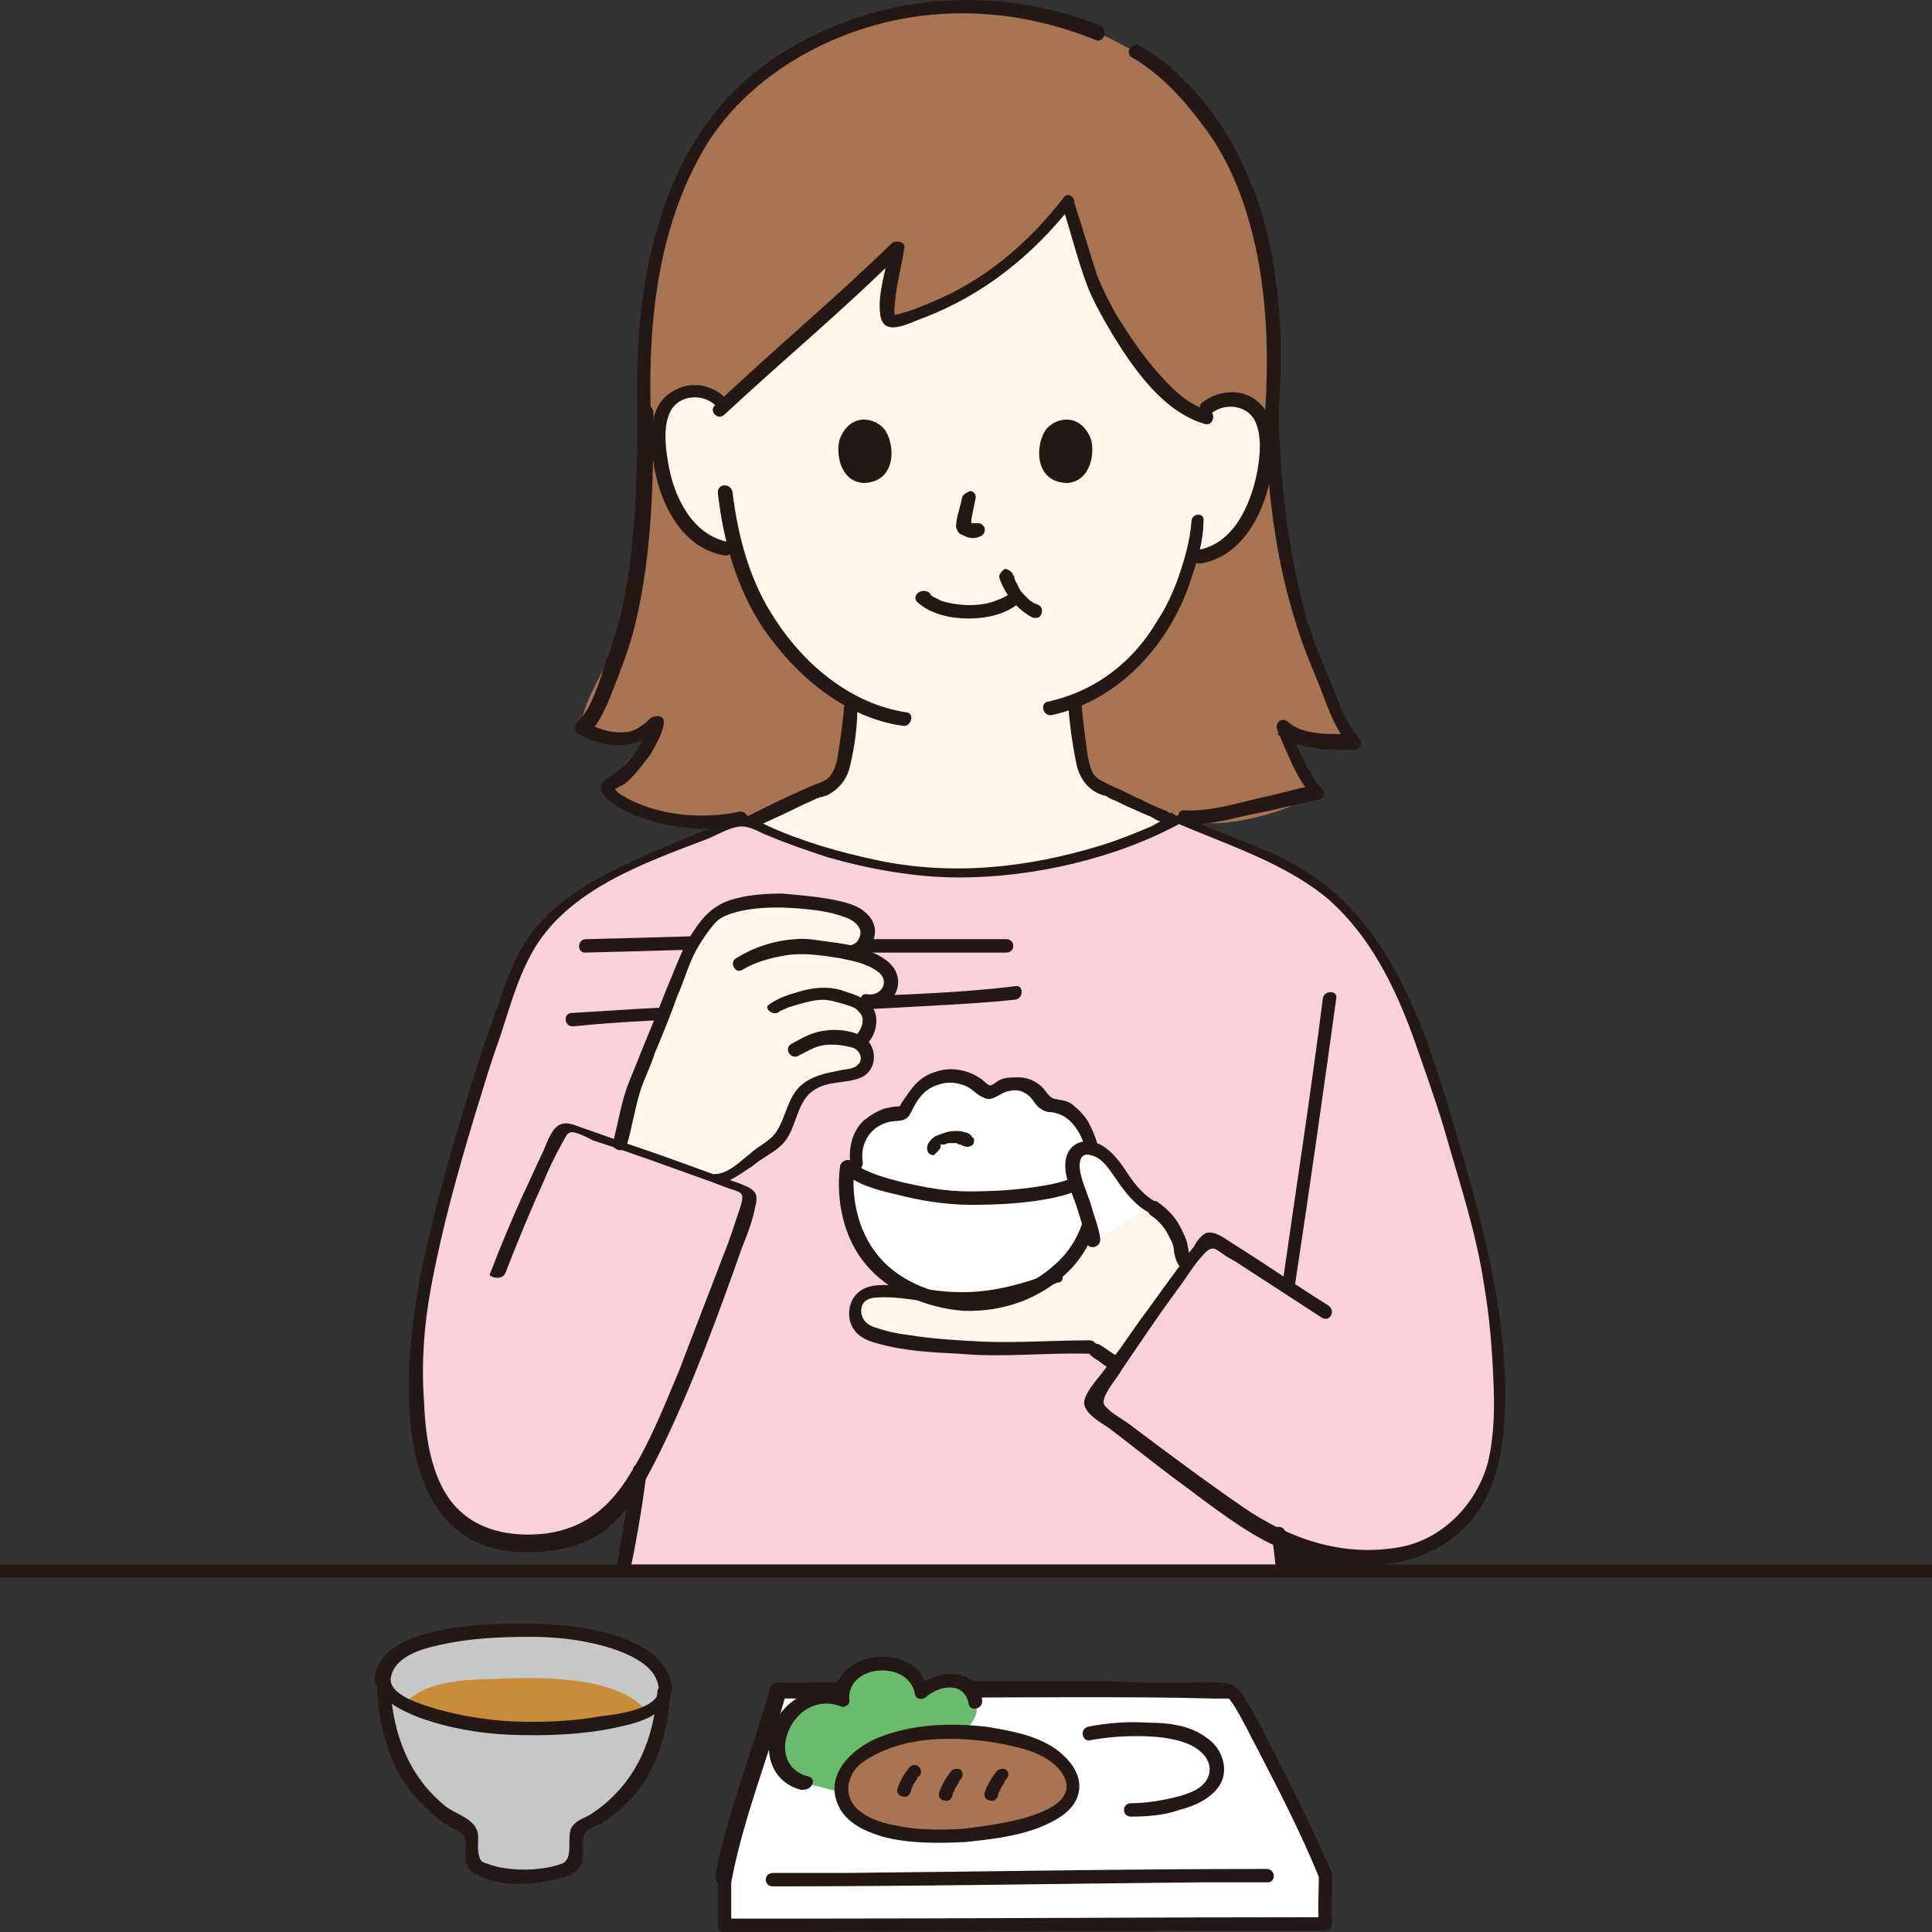 <?xml version="1.0" encoding="utf-8"?>
<!-- Generator: Adobe Illustrator 24.2.0, SVG Export Plug-In . SVG Version: 6.00 Build 0)  -->
<svg version="1.1" id="レイヤー_1" xmlns="http://www.w3.org/2000/svg" xmlns:xlink="http://www.w3.org/1999/xlink" x="0px"
	 y="0px" viewBox="0 0 144 144" style="enable-background:new 0 0 144 144;" xml:space="preserve">
<rect x="0" y="0" width="144" height="144" fill="#333333" stroke="none"/>
<style type="text/css">
	.st0{fill:#231815;}
	.st1{fill:#A87452;}
	.st2{fill:#FFF6E9;}
	.st3{fill:#F8D1DA;}
	.st4{fill:#FFFFFF;}
	.st5{fill:#C6C7C7;}
	.st6{fill:#6BBB6E;}
	.st7{fill:#C98C39;}
</style>
<g>
	<g id="woman_1_">
		<g>
			<path class="st0" d="M95.3,115.1c0.1,0.6,0.2,1.3,0.3,2c2.3,0,4.5,0,6.5,0c0-0.7,0-1.3,0-1.3c-0.2,0-0.4,0-0.6,0
				c-2-0.1-4.2-0.5-6.2-1.4C95.3,114.6,95.3,114.8,95.3,115.1z"/>
		</g>
		<g>
			<path class="st1" d="M88.5,61.1c2.5,0.9,7.9-0.7,9.6-2c0.7-0.5-2.8-4-2.4-4.7l5.2,0.9c0,0-2.6-5.2-3.4-7.3
				c-0.9-2.6-2.6-7.9-2.8-17.4c0.3-2.9,0-7-0.1-8.6c-0.4-5.5-2.9-11.7-6.4-15.1c-1.5-1.5-2-2.2-3.7-3.1c0,0-0.9-0.5-1.9-1
				c-0.5-0.2-0.9-0.4-0.9-0.4c-2.9-1.2-6-2-10.3-2c-7.1,0-13.4,3.7-16.2,6.3c-4.7,4.5-7.6,12.6-7.2,23.8c0,7.6-0.6,13.1-1.5,16.2
				c-0.6,2.1-3.1,5.3-3.2,7.5c0,0,2.9,0.8,5.4,0.1c1.1-0.3-4.3,4.2-3.3,5c1.8,1.4,7.2,2,9.4,1.6c0,0,6.2,3.9,16.5,3.9
				C81.8,64.8,88.5,61.1,88.5,61.1z"/>
		</g>
		<g>
			<path class="st2" d="M54.7,61.8c0.4-0.1,6.2-2.9,6.3-2.9c1.9-0.7,1.8-1.9,2-3.2c0.2-1.2,0.3-2.2,0.4-3.5c-1.8-1-3.5-2.5-5.1-4.3
				c-1.9-2.2-2.9-4.7-3.5-6.9c-0.4,0-0.7,0-0.7,0c-0.8-0.1-1.5-0.5-2.1-1c-0.8-0.6-1.3-1.5-1.8-2.3c-0.9-1.8-1.3-3.8-1.1-5.7
				c0-0.5,0.1-1,0.4-1.5c0.4-0.6,1.1-1.1,1.8-1.2c1-0.1,2,0.3,2.5,1.1c3.6-3.3,9.7-8.6,12.9-11.8c-0.2,1.9-1.4,5.9-0.2,5.5
				c5.3-1.5,9.6-4.6,12.9-9c0.7,2.3,1.6,5.7,2.4,7.2c1.1,2.1,4.3,7.4,7.5,8.6c0.5-0.8,1.6-1.2,2.5-1.1c0.8,0.1,1.5,0.6,1.8,1.2
				c0.3,0.4,0.3,1,0.4,1.5c0.2,2-0.2,4-1.1,5.7c-0.4,0.9-1,1.7-1.8,2.3c-0.6,0.5-1.3,0.8-2.1,1c0,0-0.2,0-0.5,0.1
				c-0.2,0.8-0.4,1.4-0.5,1.7c-0.6,1.7-2.7,6.8-8,8.9c0.1,1.1,0.2,2.3,0.4,3.4c0.2,1.3,0.2,2.5,2,3.2c0.1,0,5.4,2.5,5.6,2.6
				c0,0-3.7,10-18.3,10C59.1,71.5,54.7,61.8,54.7,61.8z"/>
		</g>
		<path class="st0" d="M90.3,30.8c1-0.8,2.6-0.6,3.2,0.5c0.6,1.1,0.4,2.8,0.2,3.9c-0.5,2.5-1.8,5.4-4.5,5.8c-0.6,0.1-0.4,1.1,0.3,1
			c3.5-0.6,5.1-4.6,5.4-7.7c0.1-1.5,0.1-3.4-1.2-4.4c-1.2-1-2.9-0.8-4.1,0.1C89.1,30.5,89.8,31.3,90.3,30.8L90.3,30.8z"/>
		<path class="st0" d="M88.8,38.9c-0.1,1.5-0.6,3.1-1.1,4.5c-0.4,1-0.8,1.9-1.4,2.8c-1.8,3.1-4.6,5.3-8.2,6.1
			c-0.6,0.1-0.4,1.1,0.3,1c5-1.1,8.7-5.2,10.3-9.9c0.5-1.5,1-3,1-4.6C89.8,38.2,88.8,38.2,88.8,38.9L88.8,38.9z"/>
		<path class="st0" d="M53.9,29.5c-1.2-1-2.8-1.1-4.1-0.1c-1.3,1-1.3,2.8-1.2,4.3c0.3,3.2,1.9,7.1,5.4,7.7c0.6,0.1,0.9-0.9,0.3-1
			c-2.7-0.5-4.1-3.4-4.5-5.9c-0.2-1.1-0.4-2.8,0.2-3.9c0.6-1.1,2.2-1.3,3.2-0.5C53.7,30.7,54.4,29.9,53.9,29.5L53.9,29.5z"/>
		<path class="st0" d="M53.5,36.7c0.4,3.6,1.4,7.2,3.5,10.3c2.4,3.4,6,6.5,10.3,7.1c0.6,0.1,0.9-0.9,0.3-1c-4.1-0.6-7.6-3.5-9.8-6.9
			c-1.9-2.8-2.8-6.2-3.2-9.5C54.5,36,53.5,36,53.5,36.7L53.5,36.7z"/>
		<path class="st0" d="M79.2,15.4c0.6,1.9,1.1,3.9,1.8,5.8c0.5,1.3,1.2,2.5,1.9,3.7c1.6,2.6,3.8,5.8,6.9,6.7c0.6,0.2,0.9-0.8,0.3-1
			c-1.5-0.4-2.6-1.5-3.6-2.6c-1.1-1.2-2-2.5-2.9-3.9c-0.7-1.1-1.3-2.3-1.8-3.5c-0.6-1.8-1.1-3.6-1.7-5.4C80,14.5,79,14.8,79.2,15.4
			L79.2,15.4z"/>
		<path class="st0" d="M79.3,14.7c-2.4,3.1-5.3,5.7-8.9,7.4c-0.9,0.4-1.8,0.8-2.7,1.1c-0.3,0.1-1.1,0.3-1,0.3c-0.1-0.2,0-0.7,0-0.9
			c0.1-1.4,0.5-2.7,0.7-4.1c0.1-0.5-0.6-0.6-0.9-0.4c-4.3,4.2-8.9,8-13.2,12.1c-0.5,0.4,0.2,1.2,0.7,0.7c4.4-4.1,9-7.9,13.2-12.1
			c-0.3-0.1-0.6-0.2-0.9-0.4c-0.2,1.6-0.9,3.4-0.7,5c0.2,1.8,2.1,0.7,3.2,0.3c4.5-1.7,8.2-4.7,11.1-8.4C80.4,15,79.7,14.2,79.3,14.7
			L79.3,14.7z"/>
		<path class="st0" d="M82,1.9C74.6-1,66.5-0.6,59.6,3.2C54.1,6.1,50.7,11,49,17c-1.3,4.4-1.6,9-1.5,13.6c0,0.7,1,0.7,1,0
			c-0.2-6.9,0.6-14.2,4.4-20.2C56.5,5,63,1.7,69.4,1.1c4.2-0.4,8.4,0.3,12.3,1.9C82.3,3.2,82.6,2.2,82,1.9L82,1.9z"/>
		<path class="st0" d="M95.3,30.6c0.4-5,0.1-10.4-1.4-15.2c-0.9-2.6-2.1-5.1-3.7-7.2c-1.4-1.8-3.2-3.7-5.3-4.8
			c-0.6-0.3-1.1,0.6-0.5,0.9c2.1,1.2,3.9,3.2,5.3,5.1c1.6,2.1,2.7,4.6,3.4,7.1c1.3,4.5,1.5,9.5,1.2,14.1
			C94.2,31.3,95.3,31.3,95.3,30.6L95.3,30.6z"/>
		<path class="st0" d="M47.5,30.6c0,5-0.1,10.2-1.2,15.1c-0.3,1.1-0.6,2.2-1,3.3c-0.6,1.6-1.1,3.7-2.3,4.9c-0.2,0.2-0.2,0.6,0.1,0.8
			c1.6,0.9,3.8,1.3,5.3,0.1c0.1-0.1,0.3-0.2,0.4-0.3c0.3-0.2,0.1-0.3-0.4-0.5c0,0-0.1,0.4-0.1,0.4c-0.3,0.4-0.5,0.9-0.7,1.3
			c-0.6,0.9-1.3,1.7-2.2,2.2c-1.6,0.9,0.3,2.1,1.3,2.6c2.7,1.2,5.8,1.6,8.7,1c0.6-0.1,0.4-1.1-0.3-1c-2.8,0.6-6.2,0.3-8.7-1.2
			c-0.2-0.1-0.3-0.2-0.5-0.4c-0.2-0.2-0.1-0.2-0.2,0c0.1-0.1,0.8-0.4,0.9-0.5c0.7-0.6,1.3-1.4,1.9-2.2c0.2-0.4,1.9-3.1,0.3-2.8
			c-0.2,0-0.4,0.2-0.6,0.4c-0.6,0.5-1.1,0.8-1.9,0.8c-0.9,0-1.8-0.3-2.5-0.7c0,0.3,0.1,0.5,0.1,0.8c1.1-1.2,1.7-3.1,2.3-4.6
			c0.5-1.3,0.9-2.5,1.2-3.8c1.2-5.1,1.3-10.4,1.3-15.6C48.6,30,47.5,29.9,47.5,30.6L47.5,30.6z"/>
		<path class="st0" d="M94.3,30.6c0.1,5.5,0.7,11,2.4,16.2c0.4,1.3,0.9,2.5,1.4,3.7c0.7,1.7,1.3,3.8,2.5,5.1
			c0.1-0.3,0.2-0.6,0.4-0.9c-1.5,0-3.8,0.2-5-0.9c-0.5-0.4-1,0.1-0.8,0.6c0.7,1.6,1.4,3.6,2.6,4.9c0.1-0.3,0.1-0.6,0.2-0.8
			c-1.4,0.3-2.8,0.7-4.2,1c-1.7,0.4-3.7,1-5.5,0.9c-0.7-0.1-0.6,1,0,1c1.8,0.2,3.8-0.5,5.5-0.8c1.5-0.3,3-0.7,4.5-1
			c0.4-0.1,0.5-0.6,0.2-0.8c-1.1-1.3-1.8-3.2-2.5-4.7c-0.3,0.2-0.5,0.4-0.8,0.6c1.4,1.2,4,1.2,5.7,1.2c0.5,0,0.7-0.5,0.4-0.9
			c-1.2-1.3-1.8-3.5-2.5-5.1c-0.5-1.1-0.9-2.3-1.3-3.4C96,41.3,95.4,36,95.3,30.6C95.3,30,94.3,30,94.3,30.6L94.3,30.6z"/>
		<path class="st0" d="M56.4,61.6c1.1-0.5,2.2-1,3.2-1.5c0.4-0.2,0.9-0.4,1.3-0.6c0.1,0,0.2-0.1,0.3-0.1c0,0,0.1,0,0.1,0
			c-0.3,0.1,0.2-0.1,0.3-0.1c1-0.5,1.6-1.3,1.8-2.4c0.3-1.3,0.5-2.7,0.5-4.1c0-0.7-1-0.6-1,0c-0.1,1.3-0.3,2.5-0.5,3.8
			c-0.1,0.4-0.2,0.8-0.5,1.2c-0.3,0.4-0.7,0.5-1.2,0.7c-1.7,0.7-3.3,1.5-4.9,2.3C55.3,61,55.8,61.9,56.4,61.6L56.4,61.6z"/>
		<path class="st0" d="M87.2,60.6C87.6,60.6,87.3,60.5,87.2,60.6c-0.2-0.1-0.3-0.2-0.4-0.2c-0.2-0.1-0.5-0.2-0.7-0.3
			c-0.5-0.2-1-0.5-1.5-0.7c-0.6-0.3-1.2-0.6-1.9-0.9c-0.4-0.2-0.9-0.4-1.2-0.8c-0.2-0.3-0.3-0.8-0.4-1.2c-0.2-1.4-0.4-2.8-0.5-4.2
			c0-0.7-1.1-0.7-1,0c0.1,1.5,0.3,3,0.6,4.5c0.2,1.1,0.8,2,1.8,2.4c0,0,0.6,0.2,0.3,0.1c0,0,0.1,0,0.1,0c0.1,0.1,0.2,0.1,0.3,0.2
			c0.5,0.2,0.9,0.4,1.3,0.6c0.5,0.2,1.1,0.5,1.6,0.7c0.3,0.1,0.5,0.3,0.8,0.4c0.2,0.1,0.5,0.3,0.7,0.3
			C87.9,61.6,87.9,60.6,87.2,60.6L87.2,60.6z"/>
		<g>
			<path class="st3" d="M42.7,66.8c-0.1,0.1-0.1,0.1-0.2,0.2c-0.1,0.1-1.1,0.9-1.5,1.3c-2,2-3,4.8-3.8,7.5
				c-1.5,3.9-5.2,16.5-5.9,22.1c-0.5,4.2-0.5,8.5,0.8,12.4c0.3,1,1.8,3.7,4.9,4.3c2.6,0.5,5.9,0.2,7.8-1.5c1-0.8,1.9-2.1,2.8-3.5
				c-0.3,2.2-0.8,4.9-1.2,7.2c0,0,0,0.1-0.1,0.3c14.4,0,34.3,0,49.1,0c0-0.1,0-0.2,0-0.2c-0.1-0.9-0.2-1.7-0.3-2.6
				c3.2,1.5,6.9,1.7,9.7,1.1c0.1,0,0.2-0.1,0.2-0.1c4-1.4,6.2-4.2,6.6-9.1c0.2-6.2-0.6-11.8-2.2-17.2c-1.8-6.2-2.5-8.6-3.4-10.8
				c-1.4-4.1-3.1-7.7-5.4-10.2c-1.7-1.8-3.6-3.2-6-4.3c-2.4-1-4.6-1.9-6.9-2.9c-3.7,2.2-10.9,4.1-16.3,4c-5.8,0-11.8-1.8-15.9-3.9
				C51,62.6,45.8,64.7,42.7,66.8z"/>
		</g>
		<path class="st0" d="M96.1,116.9c-0.1-0.9-0.2-1.7-0.3-2.6c0-0.3-0.2-0.5-0.5-0.5c-0.2,0-0.5,0.2-0.5,0.5c0.1,0.9,0.2,1.7,0.3,2.6
			c0,0.1,0,0.3,0.1,0.4c0.1,0.1,0.2,0.2,0.4,0.1C95.8,117.4,96.1,117.2,96.1,116.9L96.1,116.9z"/>
		<path class="st0" d="M96.5,95.9c1.1-7.2,2.1-14.3,3.1-21.5c0.1-0.6-0.9-0.6-1,0c-0.9,7.1-2,14.2-3,21.2
			C95.5,96.3,96.4,96.6,96.5,95.9L96.5,95.9z"/>
		<path class="st0" d="M47.2,109.4c-0.4,2.4-0.8,4.8-1.2,7.2c-0.1,0.6,0.9,0.9,1,0.3c0.5-2.4,0.9-4.8,1.2-7.2c0-0.3-0.1-0.5-0.4-0.6
			C47.6,109,47.3,109.2,47.2,109.4L47.2,109.4z"/>
		<g id="left_x5F_hand_2_">
			<g>
				<path class="st2" d="M88.4,94.2c-1.8,2.4-3.6,5-5.3,7.5c0,0,0,0,0,0c-0.1-0.1-0.2-0.1-0.3-0.2c-0.4-0.3-0.8-0.5-1.2-0.7l-0.1,0
					c-0.1,0-0.1-0.1-0.2-0.1h-0.1c-2.9-0.1-6.5,0.3-9.3,0.1c-1.5-0.1-6-0.3-7.5-1.3c-0.7-0.4-0.9-1.5-0.5-2.2
					c0.5-0.9,1.5-0.8,2.5-0.7c0.7,0,1.7,0.2,2.7,0.3c0,0,0,0,0,0c0.9,0.1,1.7,0.2,2.3,0.2c1.8-0.2,3.5-0.2,6-1.1
					c0.4-0.1,0.8-0.3,1.3-0.5l2.7-2.8c0-0.3-0.2-0.7-0.3-1.2c-0.1-0.5-0.3-1-0.4-1.3c-0.1-0.5-0.4-1.1-0.6-1.8c0,0,0,0,0,0
					c-0.2-0.7-0.4-1.5-0.2-2.1c0.1-0.2,0.2-0.3,0.3-0.5c0.2-0.2,0.6-0.2,0.9-0.2c0,0,0,0,0,0c0,0,0.1,0,0.1,0c1,0.3,1.7,1.1,2.2,2
					c0.5,0.9,1.3,1.9,2.2,2.4l0.3,0.2c1,0.7,1.8,1.9,2,3.1c0.1,0.3,0.1,0.6,0.2,0.8C88.3,94.1,88.3,94.2,88.4,94.2z"/>
			</g>
			<g>
				<path class="st4" d="M63.1,87c-0.4,2.8,0.6,6.2,2.9,8c2.6,2,5.3,2.6,8.5,2c2.1-0.4,4.5-2,5.7-3.8c1.2-1.7,1.6-4.2,1.5-6.2
					c-1.1,2-5.4,2.4-9,2.4C69.4,89.5,64.4,88.2,63.1,87L63.1,87z"/>
			</g>
			<g>
				<path class="st4" d="M64.5,84.1C64.5,84.1,64.6,84.1,64.5,84.1c0.5-0.6,1.5-1.1,2.2-1.1c0.2,0,0.4,0,0.6-0.1
					c0.1-0.1,0.1-0.2,0.2-0.3c0.4-1.1,1.3-2,2.5-2.2c1.1-0.3,2.4,0.1,3.2,0.9c0.1,0.1,0.2,0.2,0.4,0.3c0.2,0,0.4-0.1,0.5-0.2
					c1.1-0.8,2.7-0.4,3.4,0.7c0.1,0.2,0.2,0.4,0.4,0.4c0.1,0.1,0.3,0.1,0.5,0.1c1.1,0,2,1.1,2.4,2.1c0.5,1.2,0.7,1.5,0.3,3.2
					c-1.6,1.3-5.3,1.6-8.4,1.7c-2.8,0-6.8-0.8-8.8-1.9c-0.1-0.5-0.1-0.8-0.1-0.8C63.6,85.7,64.1,84.7,64.5,84.1z"/>
			</g>
			<path class="st0" d="M62.8,87.3c1,1,2.6,1.4,3.9,1.7c1.9,0.5,3.8,0.8,5.7,0.8c2,0,4-0.1,6-0.5c1.4-0.3,3.1-0.8,3.9-2.2
				c0.3-0.6-0.5-1.1-0.9-0.5c-0.7,1.2-2.5,1.6-3.8,1.8c-1.8,0.3-3.6,0.4-5.4,0.4c-1.7,0-3.3-0.3-5-0.7c-1.2-0.3-2.7-0.7-3.7-1.5
				C63,86.2,62.3,86.9,62.8,87.3L62.8,87.3z"/>
			<path class="st0" d="M62.6,87c-0.3,2.5,0.3,5.3,1.9,7.2c1.7,2.1,4.6,3.3,7.3,3.5c3,0.1,5.8-0.9,7.9-3c2-2,2.6-4.9,2.5-7.7
				c0-0.7-1-0.7-1,0c0.1,2.5-0.4,5.1-2.2,6.9c-1.9,1.9-4.4,2.9-7.1,2.7c-2.4-0.1-5.1-1.2-6.6-3.2c-1.4-1.8-1.9-4.3-1.6-6.5
				C63.7,86.3,62.7,86.3,62.6,87L62.6,87z"/>
			<path class="st0" d="M64.3,86.6c-0.2-1.3,0.5-2.5,1.7-2.9c0.8-0.3,1.5,0.1,1.9-0.8c0.5-1,1-1.8,2.2-2.1c0.6-0.2,1.4-0.1,2,0.2
				c0.4,0.2,0.7,0.6,1.2,0.8c0.7,0.4,1.2-0.4,2-0.5c0.5-0.1,0.9,0,1.3,0.3c0.4,0.3,0.5,0.7,0.9,1c0.3,0.2,0.5,0.3,0.9,0.3
				c0.6,0.1,1,0.3,1.4,0.7c0.8,0.8,1.3,2.1,1.1,3.2c-0.1,0.6,0.9,0.9,1,0.3c0.2-1.2-0.2-2.4-0.8-3.5c-0.3-0.5-0.7-0.9-1.2-1.3
				c-0.4-0.3-0.9-0.3-1.3-0.4c-0.5-0.1-0.7-0.8-1.2-1.1c-0.4-0.3-0.9-0.5-1.5-0.5c-0.5,0-1,0-1.4,0.2c-0.2,0.1-0.5,0.4-0.7,0.4
				c-0.2,0-0.5-0.4-0.7-0.5c-1-0.7-2.3-0.9-3.4-0.5c-1.3,0.4-1.8,1.3-2.5,2.3c-0.2,0.4-0.1,0.2-0.6,0.3c-0.2,0-0.4,0.1-0.6,0.1
				c-0.6,0.2-1.1,0.5-1.6,0.9c-0.9,0.8-1.2,2.2-1,3.3C63.4,87.5,64.4,87.3,64.3,86.6L64.3,86.6z"/>
			<path class="st0" d="M70.1,85.3C70.1,85.3,70.1,85.2,70.1,85.3C70.1,85.4,70.2,85.2,70.1,85.3C70.1,85.5,70.1,85.3,70.1,85.3
				C70.1,85.4,70,85.4,70.1,85.3C70.1,85.4,70.1,85.3,70.1,85.3C70.2,85.3,70.1,85.4,70.1,85.3c0,0,0.1,0,0.1,0c0,0,0.1,0,0.1,0
				c0,0,0.1,0,0,0c-0.1,0,0,0,0,0c0,0,0.1,0,0.1,0c0.1,0,0.2-0.1,0.3-0.1c0,0,0.1,0,0.1,0c0.1,0-0.2,0-0.1,0c0,0,0.1,0,0.1,0
				c0.1,0,0.1,0,0.2,0c0,0,0.1,0,0.1,0c0,0,0.1,0,0.1,0c-0.1,0,0,0,0,0c0,0,0.1,0,0.1,0c0,0,0.1,0.1,0.2,0.1c-0.1,0-0.1,0,0,0
				c0,0,0,0,0,0c0,0,0.1,0,0.1,0c0.1,0-0.1-0.1,0,0c0,0,0.1,0.1,0.2,0.1c0.2,0.1,0.4,0.1,0.6,0c0.2-0.1,0.2-0.3,0.2-0.5
				c0,0,0-0.1-0.1-0.1c-0.1-0.1-0.1-0.1,0,0c-0.1-0.2-0.5-0.3-0.7-0.2c-0.2,0.1-0.3,0.4-0.2,0.7c0,0,0.1,0.1,0.1,0.1
				c0-0.1-0.1-0.1-0.1-0.2c0,0,0,0,0,0c0.2-0.2,0.5-0.4,0.7-0.6c0.1,0.1,0.1,0.1,0.1,0c0,0,0,0,0,0c-0.1,0-0.1-0.1-0.2-0.1
				c-0.1-0.1-0.2-0.1-0.3-0.1c-0.2-0.1-0.4-0.1-0.5-0.1c-0.3,0-0.6,0-0.9,0.1c-0.3,0.1-0.6,0.2-0.8,0.3c-0.3,0.2-0.6,0.5-0.6,0.9
				c0,0.3,0.2,0.5,0.5,0.5C69.9,85.8,70.2,85.6,70.1,85.3L70.1,85.3z"/>
			<g>
				<path class="st4" d="M83.1,101.7C83.1,101.7,83.1,101.7,83.1,101.7C83.1,101.7,83.1,101.7,83.1,101.7l-1.5-1
					c0.3,0.2,0.7,0.5,1.2,0.7C82.8,101.5,82.9,101.6,83.1,101.7C83.1,101.7,83.1,101.7,83.1,101.7z"/>
				<path class="st0" d="M82.6,101.7C82.6,101.7,82.6,101.7,82.6,101.7c0-0.1,0-0.2,0.1-0.3c0,0,0,0,0,0c0.2-0.1,0.5-0.1,0.7-0.2
					c-0.4-0.3-0.9-0.6-1.3-0.9c-0.1,0-0.1-0.1-0.2-0.1c-0.2,0.3-0.3,0.6-0.5,0.9c0.2,0.2,0.5,0.3,0.7,0.5c0.3,0.2,0.5,0.4,0.8,0.5
					c0.2,0.1,0.6,0.1,0.7-0.2c0.1-0.2,0.1-0.5-0.2-0.7c-0.3-0.2-0.5-0.4-0.8-0.5c-0.2-0.2-0.5-0.3-0.7-0.5c-0.2-0.1-0.6-0.1-0.7,0.2
					c-0.1,0.3-0.1,0.5,0.2,0.7c0.4,0.3,0.9,0.6,1.3,0.9c0.1,0,0.1,0.1,0.2,0.1c0.1,0.1,0.3,0.1,0.4,0.1c0.1,0,0.2-0.1,0.3-0.2
					c0-0.1,0.1-0.2,0.1-0.3c0-0.3-0.2-0.5-0.5-0.5C82.8,101.2,82.6,101.4,82.6,101.7z"/>
			</g>
			<g>
				<path class="st4" d="M85.8,89.9c-0.9-0.5-1.7-1.5-2.2-2.4c-0.5-0.9-1.2-1.7-2.2-2c-0.3-0.1-0.8-0.1-1,0.2
					c-0.1,0.1-0.2,0.3-0.3,0.5c-0.4,1.1,0.5,2.7,0.8,3.8c0.2,0.6,0.6,1.9,0.7,2.5L85.8,89.9z"/>
			</g>
			<path class="st0" d="M86,89.5c-1-0.6-1.6-1.5-2.2-2.4c-0.6-0.9-1.4-1.8-2.4-2c-0.5-0.1-1.1,0-1.5,0.4c-0.4,0.4-0.5,0.9-0.5,1.4
				c0,1,0.5,2,0.8,2.9c0.3,0.9,0.6,1.9,0.8,2.8c0.1,0.6,1.1,0.4,1-0.3c-0.1-0.8-0.4-1.5-0.6-2.2c-0.2-0.8-0.6-1.6-0.8-2.4
				c-0.2-0.6-0.3-1.9,0.7-1.6c0.9,0.2,1.4,1.1,1.9,1.8c0.6,0.9,1.4,1.9,2.3,2.4C86.1,90.7,86.6,89.8,86,89.5L86,89.5z"/>
			<path class="st0" d="M78.6,94.8c-2.3,0.9-4.8,1.6-7.3,1.5c-1.3,0-2.5-0.3-3.8-0.4c-1-0.1-2.3-0.3-3.2,0.2
				c-0.9,0.5-1.2,1.6-0.9,2.5c0.3,0.9,1.1,1.3,1.9,1.5c2,0.6,4.2,0.7,6.2,0.8c3.3,0.3,6.5-0.1,9.7,0c0.7,0,0.7-1,0-1
				c-2.6,0-5.3,0.2-7.9,0.1c-1.9-0.1-3.8-0.2-5.6-0.5c-0.9-0.1-1.7-0.3-2.6-0.6c-0.5-0.2-0.8-0.5-0.9-1c-0.1-0.9,0.5-1.2,1.3-1.2
				c2.1-0.1,4.1,0.6,6.2,0.5c2.5-0.2,4.8-0.6,7.1-1.6C79.5,95.6,79.2,94.6,78.6,94.8L78.6,94.8z"/>
			<path class="st0" d="M85.8,90.6c0.6,0.4,1.1,1,1.4,1.7c0.2,0.3,0.3,0.7,0.3,1c0.1,0.5,0.2,0.8,0.5,1.2c0.2,0.2,0.5,0.2,0.7,0
				c0.2-0.2,0.2-0.5,0-0.7c0,0.1,0,0,0-0.1c0-0.1,0,0,0-0.1c0-0.1-0.1-0.2-0.1-0.3c0-0.2-0.1-0.4-0.1-0.6c-0.1-0.4-0.3-0.8-0.5-1.2
				c-0.4-0.8-1-1.4-1.7-1.9c-0.2-0.2-0.6,0-0.7,0.2C85.5,90.2,85.6,90.5,85.8,90.6L85.8,90.6z"/>
		</g>
		<g id="right_x5F_hand_2_">
			<path class="st0" d="M43.6,71c4.6-0.1,9.2-0.3,13.8-0.3c2.5,0,4.9,0.2,7.4,0.3C68.2,71,71.6,71,75,71c0.7,0,0.7-1,0-1
				c-3.3,0-6.6,0-9.9,0c-2.5-0.1-5.1-0.3-7.6-0.3c-4.6,0-9.2,0.2-13.8,0.3C43,70,43,71,43.6,71L43.6,71z"/>
			<path class="st0" d="M42.7,76.5c3.8-0.4,7.7-0.5,11.5-0.7c5.4-0.3,10.9-0.6,16.3-0.9c1.7-0.1,3.5-0.2,5.2-0.4
				c0.6-0.1,0.6-1.1,0-1c-4,0.5-8,0.6-12,0.8c-5.4,0.3-10.8,0.6-16.2,0.9c-1.6,0.1-3.3,0.2-4.9,0.3C42,75.5,42,76.5,42.7,76.5
				L42.7,76.5z"/>
			<g>
				<path class="st2" d="M65.1,74.6c-0.5,0-0.4,0-1.2-0.1c1.4,0.5,1.3,2.3,0.2,3c0.7,0.4,0.8,1.5,0.2,2c-0.5,0.5-2.4,0.6-3,0.8
					c-3.5,1.3-0.9,4.6-7.8,7.4c-2.3-0.8-5.1-1.8-7.4-2.6c0.9-3.8,1.5-5.5,3.3-9.6c1.5-3.3,1.7-5.5,4.2-7.6
					c1.9-1.2,13.2-1.5,10.8,2.5h0c-0.1,0.1-0.1,0.1-0.2,0.2c-0.3,0.2-0.7,0.4-1.1,0.4c1.1,0.4,2.6,0.6,3.2,1.6
					C66.7,73.5,66.1,74.5,65.1,74.6z"/>
			</g>
			<path class="st0" d="M63.1,71.5c1.7-0.1,2.9-2.1,1.5-3.4c-0.7-0.7-1.8-0.9-2.8-1.1c-1.2-0.2-2.4-0.3-3.5-0.4
				c-1.3,0-2.7,0.1-3.9,0.5c-1.2,0.4-2,1.2-2.7,2.3c-0.7,1-1.1,2.1-1.6,3.3c-0.6,1.4-1.1,2.8-1.7,4.2c-0.5,1.2-1,2.5-1.5,3.7
				c-0.6,1.5-0.8,3-1.2,4.5c-0.2,0.6,0.8,0.9,1,0.3c0.4-1.3,0.6-2.7,1-4c0.3-1,0.8-1.9,1.1-2.9c0.6-1.4,1.2-2.9,1.7-4.3
				c0.5-1.1,0.8-2.3,1.4-3.4c0.4-0.7,0.8-1.3,1.3-1.9c0.5-0.6,1.2-0.8,2-1c1.4-0.3,2.8-0.3,4.2-0.2c1.1,0.1,2.3,0.2,3.4,0.6
				c0.7,0.2,1.7,0.8,1.2,1.7c-0.2,0.4-0.6,0.5-1,0.5C62.5,70.5,62.5,71.5,63.1,71.5L63.1,71.5z"/>
			<path class="st0" d="M55.3,72.3c1-0.6,2.1-0.9,3.3-1.1c1.3-0.2,2.6,0,3.9,0.2c1,0.2,2.1,0.4,2.9,1c1,0.7,0.3,1.9-0.8,1.7
				c-0.6-0.1-0.6,0.9,0,1c1.3,0.2,2.6-0.9,2.3-2.3c-0.3-1.3-1.8-1.8-2.9-2.2c-0.7-0.2-1.4-0.3-2.2-0.4c-0.8-0.1-1.7-0.3-2.5-0.2
				c-1.6,0.1-3.1,0.6-4.4,1.4C54.3,71.7,54.8,72.6,55.3,72.3L55.3,72.3z"/>
			<path class="st0" d="M58.1,75.4C58.2,75.3,58.1,75.4,58.1,75.4c0.1-0.1,0.2-0.1,0.2-0.1c0.1-0.1,0.3-0.1,0.4-0.2
				c0.3-0.1,0.7-0.2,1-0.3c0.8-0.2,1.5-0.4,2.3-0.2c0.4,0.1,0.8,0.2,1.1,0.3c0.3,0.1,0.7,0.2,0.9,0.5c0.6,0.5,0.2,1.4-0.3,1.9
				c-0.2,0.2-0.2,0.5,0,0.7c0.2,0.2,0.5,0.2,0.7,0c0.8-0.6,1.2-1.9,0.7-2.8c-0.5-0.9-1.6-1.1-2.4-1.4c-1-0.3-2.1-0.2-3.1,0.1
				c-0.7,0.2-1.7,0.5-2.3,1C56.9,75.1,57.6,75.8,58.1,75.4L58.1,75.4z"/>
			<path class="st0" d="M53.7,88.2c0.9-0.2,1.6-0.8,2.4-1.3c0.7-0.6,1.6-1,2.2-1.6c1.1-1.1,1-3.1,2.3-4c1.1-0.8,2.5-0.5,3.6-1
				c1.3-0.6,1.2-2.5,0-3.1c-0.8-0.4-1.8-0.5-2.6-0.4c-1,0.1-1.7,0.5-2.6,1c-0.6,0.3-0.1,1.2,0.5,0.9c0.6-0.3,1.2-0.7,1.9-0.8
				c0.7-0.1,1.5,0,2.2,0.2c0.5,0.2,0.8,0.9,0.3,1.3c-0.3,0.3-1,0.3-1.4,0.4c-1,0.2-2,0.4-2.8,1.1c-1,0.9-1.1,2.3-1.8,3.4
				c-0.5,0.8-1.4,1.1-2,1.7c-0.8,0.6-1.4,1.3-2.4,1.5C52.8,87.4,53,88.3,53.7,88.2L53.7,88.2z"/>
		</g>
		<path class="st0" d="M37.7,94.8c0.9-2.3,1.8-4.5,2.8-6.7c0.4-1,0.9-2,1.4-2.9c0.2-0.3,0.3-0.7,0.6-0.8c0.4-0.1,1.3,0.4,1.7,0.6
			c2.8,0.9,5.5,1.9,8.3,2.9c0.6,0.2,1.3,0.5,1.9,0.7c0.9,0.3,1.1,0.3,0.8,1.3c-0.4,1.2-0.8,2.5-1.3,3.7c-1.1,2.9-2.2,5.7-3.3,8.6
			c-1.1,2.6-2.1,5.2-3.6,7.6c-1.5,2.5-3.4,4.1-6.3,4.5c-2.6,0.3-5.3-0.2-7-2.3c-1.6-2-2-5-2.1-7.6c-0.2-2.8,0-5.6,0.5-8.3
			c0.8-4.4,2-8.7,3.3-13c0.6-1.9,1.1-3.7,1.8-5.6c0.7-2.1,1.3-4.4,2.4-6.4c2.6-4.8,8.5-6.8,13.2-8.6c0.7-0.3,1.7-0.9,2.5-0.9
			c0.7,0,1.4,0.5,2,0.7c1.4,0.6,2.9,1.1,4.4,1.6c3.2,0.9,6.5,1.5,9.8,1.5c5.5,0,11.7-1.4,16.6-4.1c-0.2,0-0.3,0-0.5,0
			c3.9,1.7,8.2,3,11.5,5.8c3,2.7,4.8,6.3,6.2,10.1c0.8,2.3,1.6,4.5,2.3,6.8c1.1,3.9,2.4,7.7,3,11.7c0.4,2.3,0.6,4.6,0.7,7
			c0.1,2.1,0.1,4.2-0.4,6.3c-0.8,3-3.3,5.7-6.5,6.3c-4.3,0.8-8.3-0.6-11.8-3c-2.9-2-5.7-4.1-8.5-6.2c-0.4-0.3-1.5-0.9-1.8-1.4
			c-0.3-0.6,1-2,1.3-2.6c1.3-1.9,2.7-4,4.1-5.9c0.7-0.9,1.3-2,2.1-2.8c0.6-0.6,0.8-0.3,1.4,0.1c0.4,0.3,0.9,0.5,1.3,0.8
			c2,1.3,4,2.6,6,3.9c0.6,0.4,1.1-0.5,0.5-0.9c-2.4-1.5-4.7-3.1-7.1-4.6c-0.5-0.3-1.3-1-2-0.8c-0.4,0.2-0.7,0.6-0.9,1
			c-0.5,0.6-0.9,1.2-1.4,1.9c-0.9,1.2-1.8,2.5-2.7,3.7c-0.5,0.7-0.9,1.3-1.4,2c-0.2,0.3-0.5,0.6-0.7,1c0,0.1-0.5,0.7-0.2,0.2
			c-0.4,0.7-1.8,2-1.8,2.9c0.1,0.8,1.2,1.4,1.8,1.8c1.6,1.2,3.2,2.5,4.8,3.7c2.2,1.6,4.4,3.4,6.8,4.7c4,2.1,9.4,2.8,13.4,0.3
			c4-2.5,4.6-7.1,4.6-11.5c-0.1-6-1.5-11.6-3.1-17.2c-2.4-8.1-4.7-17.6-12.7-22c-1.2-0.7-2.5-1.2-3.8-1.7c-0.8-0.3-1.6-0.7-2.5-1
			c-0.7-0.3-1.4-0.8-2.2-0.9c-0.7-0.1-1.5,0.5-2.1,0.8c-1.2,0.5-2.4,1-3.7,1.4c-5.5,1.7-11.2,2.3-16.8,1.1c-2.8-0.6-5.6-1.4-8.2-2.6
			c-0.4-0.2-1-0.6-1.4-0.7c-0.4,0-0.9,0.2-1.3,0.4c-1.4,0.5-2.9,1.1-4.3,1.7c-4,1.7-8.6,3.6-11,7.4c-1.2,2-1.8,4.2-2.6,6.4
			c-0.6,1.6-1.1,3.3-1.6,4.9c-1.3,4.2-2.5,8.4-3.4,12.7c-1.5,7.2-2.9,21.3,7.7,21.4c2.1,0,4.4-0.4,6.1-1.8c1.8-1.5,2.9-3.7,3.9-5.7
			c2.4-4.9,4.3-10.1,6.1-15.2c0.4-1,0.8-2,1-3.1c0.3-1.1-0.2-1.3-1.2-1.7c-2.6-0.9-5.2-1.9-7.9-2.8c-1.2-0.4-2.5-0.9-3.7-1.3
			c-0.6-0.2-1.3-0.6-1.9-0.2c-0.6,0.4-0.9,1.5-1.2,2.1c-0.5,1-0.9,2-1.4,3c-0.9,2-1.7,3.9-2.5,6C36.5,95.2,37.5,95.5,37.7,94.8
			L37.7,94.8z"/>
		<path class="st0" d="M-0.3,117.6c5.9,0,11.8,0,17.7,0c11.2,0,22.5,0,33.7,0c13.1,0,26.2,0,39.2,0c11.4,0,22.9,0,34.3,0
			c6.3,0,12.7,0,19,0c0.3,0,0.5,0,0.8,0c0.7,0,0.7-1,0-1c-5.5,0-10.9,0-16.4,0c-11,0-22,0-33,0c-13.1,0-26.1,0-39.2,0
			c-11.6,0-23.3,0-34.9,0c-6.7,0-13.4,0-20.2,0c-0.3,0-0.6,0-0.9,0C-1,116.6-1,117.6-0.3,117.6L-0.3,117.6z"/>
		<g id="face_1_">
			<path class="st0" d="M71.7,37.1c-0.1,0.6-0.3,1.1-0.4,1.7c0,0.2-0.1,0.4,0,0.6c0.1,0.3,0.2,0.4,0.5,0.5c0.2,0.1,0.4,0.2,0.7,0.2
				c0.2,0,0.3,0,0.5-0.1c0.1,0,0.2-0.1,0.3-0.2c0.1-0.1,0.1-0.3,0.1-0.4c0-0.1-0.1-0.2-0.2-0.3c-0.1-0.1-0.2-0.1-0.4-0.1
				c0,0-0.1,0-0.1,0c0,0-0.1,0-0.1,0c0,0,0.1,0,0.1,0c0,0,0,0-0.1,0c0,0-0.1,0-0.1,0c-0.1,0,0.1,0,0,0c0,0-0.1,0-0.1,0
				c-0.1,0,0,0,0,0c0,0,0,0,0,0c-0.1,0-0.1,0,0,0c0,0,0,0,0,0c0,0,0,0,0,0c0,0.1,0,0.1,0,0.1c0-0.1,0,0.1,0,0c0,0,0-0.1,0-0.1
				c0-0.1,0-0.1,0,0c0,0,0-0.1,0-0.1c0-0.1,0-0.1,0-0.2c0.1-0.5,0.2-1,0.3-1.5c0.1-0.3-0.1-0.6-0.4-0.6
				C72.1,36.7,71.8,36.8,71.7,37.1L71.7,37.1z"/>
			<g>
				<path class="st0" d="M62.6,32.7c-0.3,0.9-0.1,3.1,1.7,3.3c2.4,0,2.5-2.6,1.7-3.9C65.3,31.1,63.4,30.7,62.6,32.7z"/>
			</g>
			<g>
				<path class="st0" d="M81.3,32.7c0.3,0.9,0.1,3.1-1.7,3.3c-2.4,0-2.5-2.6-1.7-3.9C78.6,31.1,80.5,30.7,81.3,32.7z"/>
			</g>
			<path class="st0" d="M68.4,44.9c1,0.9,2.5,1.2,3.8,1.2c1.3,0,2.8-0.3,3.8-1.2c0.5-0.5-0.3-1.2-0.7-0.7c-0.2,0.2-0.6,0.4-0.9,0.5
				c-0.7,0.3-1.4,0.4-2.1,0.4c-0.7,0-1.4-0.1-2.1-0.3c-0.2-0.1-0.4-0.2-0.6-0.3c-0.2-0.1-0.2-0.1-0.3-0.3
				C68.6,43.7,67.9,44.5,68.4,44.9L68.4,44.9z"/>
			<path class="st0" d="M74.5,43.1c0.4,1.2,1.3,2.3,2.4,2.9c0.2,0.1,0.6,0.1,0.7-0.2c0.1-0.2,0.1-0.6-0.2-0.7
				c-0.1-0.1-0.3-0.1-0.4-0.2c-0.1,0-0.1-0.1-0.2-0.1c0,0-0.1-0.1,0,0c0.1,0,0,0,0,0c-0.2-0.2-0.4-0.4-0.6-0.6c0,0,0-0.1-0.1-0.1
				c0,0.1,0,0,0,0c0-0.1-0.1-0.1-0.1-0.2c-0.1-0.1-0.1-0.2-0.2-0.4c-0.1-0.1-0.1-0.2-0.2-0.4c0,0,0-0.1,0-0.1c0-0.1,0,0.1,0,0
				c0-0.1-0.1-0.1-0.1-0.2c-0.1-0.2-0.4-0.4-0.6-0.4C74.6,42.6,74.4,42.9,74.5,43.1L74.5,43.1z"/>
		</g>
	</g>
	<g>
		<g>
			<path class="st4" d="M55.6,134.4c1-3.3,2.1-6.9,2.5-8.3c3,0,12.4-0.1,16.8-0.1c4.9,0,16.4,0,16.8,0.2c0.7,0.3,5.9,11,7,13.6
				c0,1.4-0.1,2.2,0,3.6c-3,0-44,0.1-44.8,0.1c0-0.8,0-2.7,0-3.3C54.1,139.2,54.8,136.9,55.6,134.4z"/>
		</g>
		<g>
			<path class="st5" d="M30.4,132.5c-1.1-1.6-1.7-4.6-1.8-6.4c0-0.4,0-0.8,0-0.8c0-2.9,5.2-3.8,10.4-3.8c6.4,0,11.2,1.9,10.5,5
				c-0.2,2.2-0.8,4.3-1.7,5.9c-0.9,1.6-3.6,3.8-4.4,3.8c-0.8,0.6-0.3,1.8-0.6,2.8c-0.5,1.2-7.2,1.3-7.6-0.2c-0.2-1,0.2-2.1-0.6-2.7
				C33.9,136.2,31.6,134.3,30.4,132.5C30.5,132.6,30.5,132.6,30.4,132.5z"/>
		</g>
		<path class="st0" d="M54.5,140.3c0.9-4.8,2.8-9.4,4.1-14.1c-0.2,0.1-0.3,0.2-0.5,0.4c7.3,0,14.6-0.1,21.9-0.1c3.5,0,7,0,10.5,0.1
			c0.3,0,0.8,0,1.1,0c0.1,0-0.2-0.2,0,0c0.1,0.1,0.2,0.3,0.3,0.4c0.7,1.1,1.3,2.4,1.9,3.5c1.6,3.1,3.2,6.2,4.5,9.4
			c0.3,0.6,1.1,0.1,0.9-0.5c-1.3-2.9-2.7-5.8-4.2-8.7c-0.7-1.3-1.3-2.7-2.1-3.9c-0.3-0.6-0.6-1.1-1.3-1.3c-1-0.2-2.2-0.1-3.3-0.1
			c-2,0-3.9,0-5.9-0.1c-3.7,0-7.3,0-11,0c-4.5,0-9,0.1-13.5,0.1c-0.2,0-0.4,0.2-0.5,0.4c-1.3,4.7-3.2,9.3-4.1,14.1
			C53.4,140.6,54.3,140.9,54.5,140.3L54.5,140.3z"/>
		<g>
			<path class="st6" d="M63.5,133.8c2.1-0.6,4.6-2.2,5.5-2.8c1.1-0.7,3.8-2.1,3.8-3.6c0-2.6-2.7-2.4-4.1-1.2
				c-0.4-3.1-6.2-2.8-5.9,0.5c-1.6-0.7-3.4,0.1-4.2,1.5c-1.1,1.7-0.9,4.2,1.4,4.7L63.5,133.8z"/>
		</g>
		<g>
			<path class="st4" d="M94.4,139.8c-2.1,0-34.4,0.3-36.9,0.3"/>
			<path class="st0" d="M94.4,139.3c-10.5,0-21,0.2-31.5,0.3c-1.8,0-3.5,0-5.3,0c-0.7,0-0.7,1,0,1c10.6,0,21.2-0.2,31.8-0.3
				c1.7,0,3.4,0,5.1,0C95.1,140.3,95.1,139.3,94.4,139.3L94.4,139.3z"/>
		</g>
		<path class="st0" d="M29.1,125.3c0.1-1.8,2.3-2.4,3.7-2.7c2.2-0.5,4.5-0.6,6.8-0.6c2.2,0,4.4,0.3,6.4,1c1.3,0.5,3,1.3,3.1,2.9
			c0,0.7,1,0.7,1,0c-0.1-1.7-1.5-2.9-3-3.5c-2.3-1.1-5-1.3-7.6-1.4c-2.7,0-5.6,0.1-8.2,0.9c-1.6,0.5-3.3,1.5-3.4,3.4
			C28.1,126,29.1,126,29.1,125.3L29.1,125.3z"/>
		<path class="st0" d="M28.1,125.9c0.2,3.2,1.1,6.4,3.4,8.6c0.5,0.5,1.1,1,1.6,1.4c0.4,0.3,1.3,0.6,1.5,1c0.3,0.6-0.1,1.5,0.2,2.1
			c0.1,0.3,0.4,0.6,0.7,0.7c1.7,1,4.4,0.8,6.2,0.3c0.7-0.2,1.4-0.4,1.7-1.2c0.2-0.7-0.2-1.8,0.3-2.3c0.3-0.3,1-0.5,1.3-0.7
			c1.3-0.9,2.6-2.1,3.3-3.5c1.1-1.9,1.5-4,1.7-6.2c0.1-0.7-1-0.6-1,0c-0.3,3.4-1.4,6.3-4.1,8.5c-0.4,0.3-0.9,0.7-1.4,0.9
			c-0.4,0.2-0.6,0.3-0.9,0.7c-0.4,0.8,0.2,2.3-0.7,2.7c-1.6,0.6-4.1,0.6-5.6,0c-0.4-0.1-0.5-0.2-0.6-0.6c-0.2-0.7,0.1-1.4-0.2-2
			c-0.4-0.8-1.5-1.1-2.2-1.6c-2.8-2.2-4-5.4-4.2-8.9C29.1,125.3,28.1,125.3,28.1,125.9L28.1,125.9z"/>
		<path class="st0" d="M60.2,132.4c-1.5-0.4-2-1.8-1.5-3.2c0.6-1.7,2.3-2.7,4-2c0.3,0.1,0.7-0.2,0.6-0.5c-0.2-2.7,4.5-3,4.9-0.4
			c0.1,0.4,0.6,0.4,0.8,0.2c1-0.9,2.9-1.2,3.2,0.5c0.1,0.6,1.1,0.4,1-0.3c-0.4-2.5-3.4-2.3-4.9-0.9c0.3,0.1,0.6,0.1,0.8,0.2
			c-0.5-3.7-7.1-3.2-6.9,0.7c0.2-0.2,0.4-0.3,0.6-0.5c-2.2-0.8-4.6,0.6-5.3,2.8c-0.6,1.9,0.2,3.9,2.2,4.4
			C60.6,133.5,60.9,132.5,60.2,132.4L60.2,132.4z"/>
		<g>
			<path class="st1" d="M71.9,136.8c-4.4,0.4-9.1-0.5-9.1-3.3c-0.1-3.5,5.6-4.4,7.9-4.4c2.2,0,3.9,0.2,5.8,0.8
				c2.6,0.8,5,3.1,2.4,5.1C77.8,135.7,75.1,136.5,71.9,136.8z"/>
			<path class="st0" d="M71.9,136.3c-1.5,0.1-3,0.1-4.4-0.1c-1.1-0.2-2.4-0.4-3.4-1.2c-0.8-0.6-1.1-1.6-0.7-2.5
				c0.3-0.9,1.2-1.4,2-1.8c1.6-0.8,3.5-1.1,5.3-1.1c1.7,0,3.4,0.2,5,0.6c1.3,0.3,2.9,0.9,3.6,2.2C80.8,135.4,73.3,136.1,71.9,136.3
				c-0.6,0.1-0.7,1.1,0,1c1.9-0.2,3.8-0.4,5.6-1.1c1.2-0.5,2.6-1.2,2.9-2.6c0.3-1.4-0.8-2.6-1.8-3.3c-1.5-1-3.3-1.3-5.1-1.6
				c-2.7-0.3-5.5-0.2-8,0.8c-2,0.8-4.1,2.8-3,5.1c0.6,1.3,2,1.9,3.3,2.3c1.9,0.5,4,0.5,6,0.4C72.5,137.2,72.5,136.2,71.9,136.3z"/>
		</g>
		<path class="st0" d="M81.3,129.7c1.1-0.2,2.2-0.3,3.4-0.3c1.3,0,2.7,0.1,3.9,0.6c0.9,0.4,1.8,1.2,1.5,2.3c-0.3,1-1.5,1.4-2.3,1.6
			c-1.1,0.3-2.4,0.5-3.5,0.5c-0.7,0-0.7,1,0,1c1.2,0,2.5-0.1,3.6-0.5c1.2-0.3,2.5-0.9,3.1-2c0.6-1.2,0-2.7-1.1-3.4
			c-1.2-0.9-2.8-1.1-4.3-1.1c-1.5-0.1-3,0-4.5,0.3C80.4,128.9,80.7,129.9,81.3,129.7L81.3,129.7z"/>
		<path class="st0" d="M74.3,132c-0.4,0.5-0.7,1-0.9,1.6c-0.1,0.3,0.1,0.6,0.4,0.6c0.3,0.1,0.5-0.1,0.6-0.4c0-0.2,0.1-0.3,0.2-0.4
			c0,0,0,0.1-0.1,0.1c0.1-0.3,0.3-0.5,0.4-0.7c0,0-0.1,0.1-0.1,0.1c0.1-0.1,0.1-0.2,0.2-0.3c0.2-0.2,0.2-0.5,0-0.7
			C74.8,131.8,74.5,131.8,74.3,132L74.3,132z"/>
		<path class="st0" d="M70.9,132c-0.4,0.5-0.7,1-0.9,1.6c-0.1,0.3,0.1,0.6,0.4,0.6c0.3,0.1,0.5-0.1,0.6-0.4c0-0.2,0.1-0.3,0.2-0.4
			c0,0,0,0.1-0.1,0.1c0.1-0.3,0.3-0.5,0.4-0.7c0,0-0.1,0.1-0.1,0.1c0.1-0.1,0.1-0.2,0.2-0.3c0.2-0.2,0.2-0.5,0-0.7
			C71.4,131.8,71.1,131.8,70.9,132L70.9,132z"/>
		<path class="st0" d="M67.8,131.7c-0.4,0.5-0.7,1-0.9,1.6c-0.1,0.3,0.1,0.6,0.4,0.6c0.3,0.1,0.5-0.1,0.6-0.4c0-0.2,0.1-0.3,0.2-0.4
			c0,0,0,0.1-0.1,0.1c0.1-0.3,0.3-0.5,0.4-0.7c0,0-0.1,0.1-0.1,0.1c0.1-0.1,0.1-0.2,0.2-0.2c0.2-0.2,0.2-0.5,0-0.7
			C68.3,131.5,68,131.5,67.8,131.7L67.8,131.7z"/>
		<path class="st0" d="M53.5,140.2c0,1.1,0,2.2,0,3.3c0,0.3,0.2,0.5,0.5,0.5c12.7,0,25.4-0.1,38-0.1c2.3,0,4.5,0,6.8,0
			c0.3,0,0.5-0.2,0.5-0.5c-0.1-1.2,0-2.4,0-3.6c0-0.7-1-0.7-1,0c0,1.2-0.1,2.4,0,3.6c0.2-0.2,0.3-0.3,0.5-0.5
			c-13.1,0-26.1,0.1-39.2,0.1c-1.9,0-3.7,0-5.6,0c0.2,0.2,0.3,0.3,0.5,0.5c0-1.1,0-2.2,0-3.3C54.5,139.6,53.5,139.6,53.5,140.2
			L53.5,140.2z"/>
		<g>
			<path class="st7" d="M32.1,128c-0.7-0.2-1.5-0.4-2.2-0.6c1.4-2.4,5.6-2.2,8-2.3c2.9-0.1,8.9-0.1,10.6,2.9
				c-2.6,0.6-6.1,0.8-9.4,0.8C37.1,128.8,34.5,128.5,32.1,128z"/>
		</g>
		<path class="st0" d="M49.1,126c-0.1,1.4-3.2,1.8-4.2,1.9c-2.2,0.4-4.5,0.5-6.8,0.4c-1.8-0.1-3.7-0.4-5.5-0.9
			c-0.9-0.3-3.4-0.9-3.5-2.2c0-0.6-1.1-0.7-1,0c0.1,1.6,1.9,2.3,3.1,2.8c2.2,0.8,4.5,1.2,6.8,1.3c2.7,0.1,5.6,0,8.2-0.6
			c1.4-0.3,3.6-0.9,3.7-2.7C50.2,125.3,49.2,125.3,49.1,126L49.1,126z"/>
	</g>
</g>
</svg>
